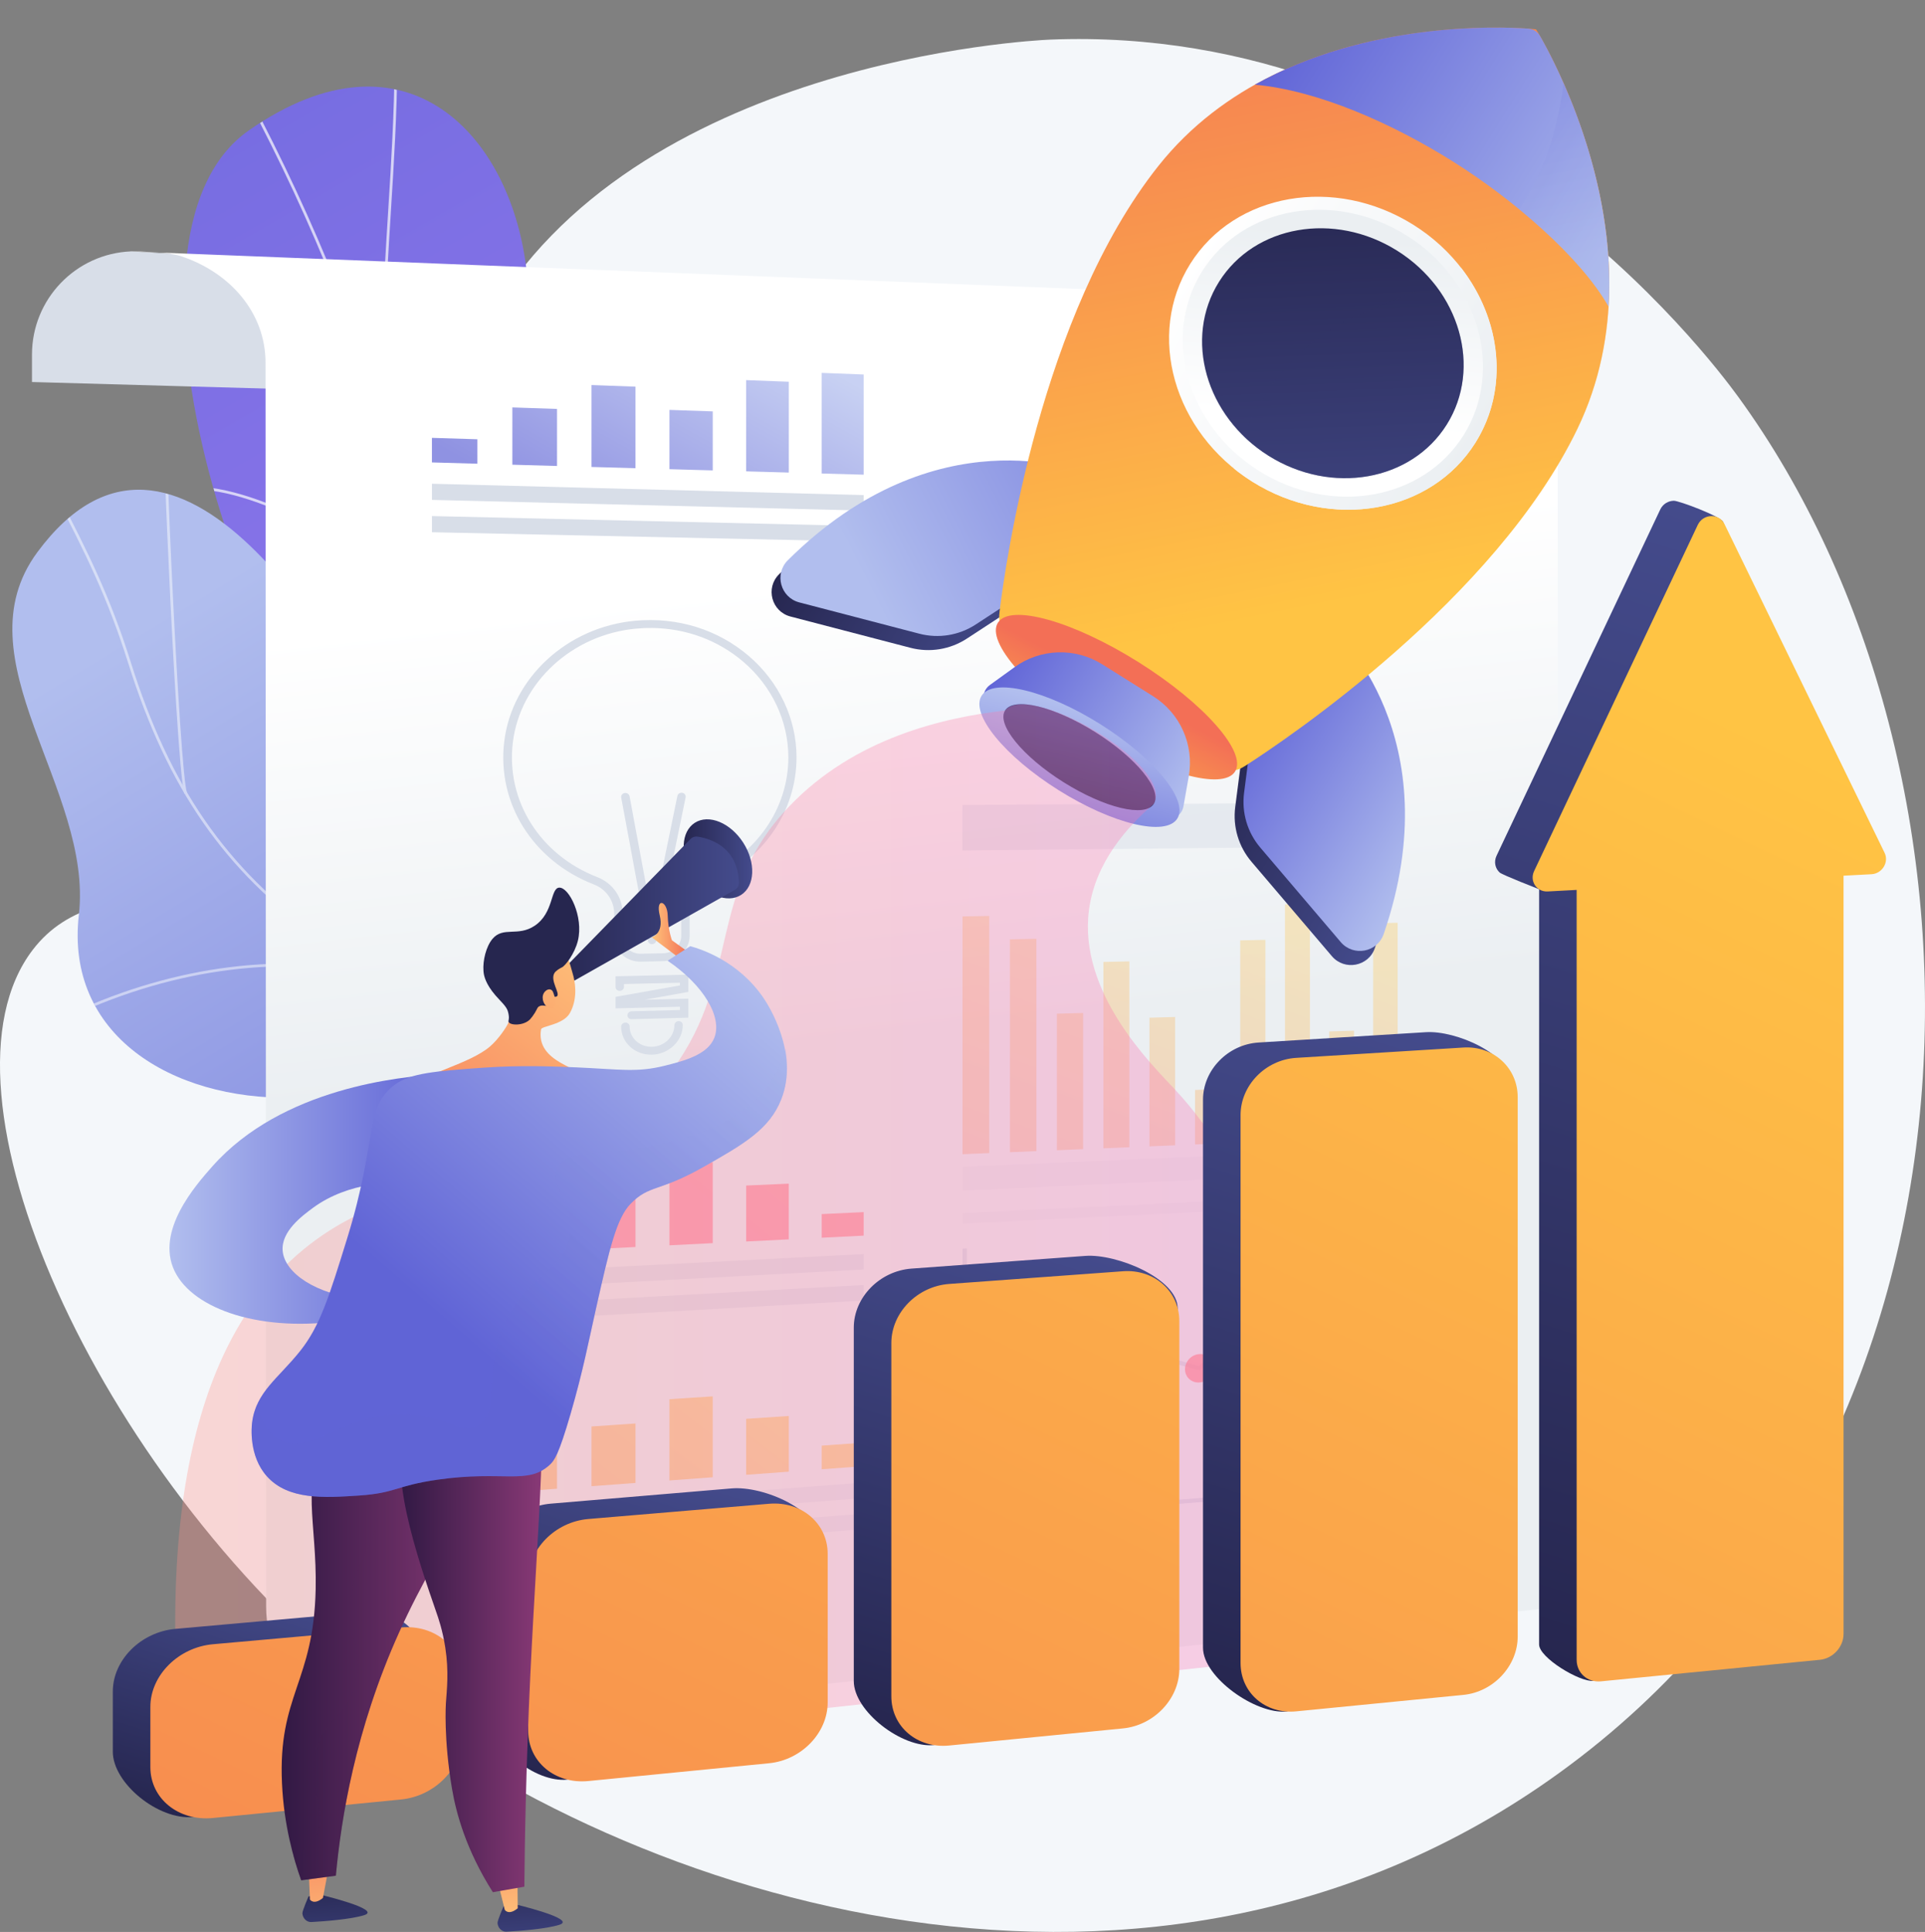 <?xml version="1.0" encoding="UTF-8"?><svg xmlns="http://www.w3.org/2000/svg" xmlns:xlink="http://www.w3.org/1999/xlink" viewBox="0 0 2830.43 2840.54"><rect x="0" y="0" width="2830.43" height="2840.54" fill="#808080" stroke="none"/><defs><style>.cls-1{fill:url(#linear-gradient-38);}.cls-1,.cls-2,.cls-3,.cls-4,.cls-5,.cls-6,.cls-7,.cls-8,.cls-9,.cls-10,.cls-11,.cls-12,.cls-13,.cls-14,.cls-15,.cls-16,.cls-17,.cls-18,.cls-19,.cls-20,.cls-21,.cls-22,.cls-23,.cls-24,.cls-25,.cls-26,.cls-27,.cls-28,.cls-29,.cls-30,.cls-31,.cls-32,.cls-33,.cls-34,.cls-35,.cls-36,.cls-37,.cls-38,.cls-39,.cls-40,.cls-41,.cls-42,.cls-43,.cls-44,.cls-45,.cls-46,.cls-47,.cls-48,.cls-49,.cls-50,.cls-51,.cls-52,.cls-53,.cls-54,.cls-55,.cls-56,.cls-57,.cls-58,.cls-59,.cls-60,.cls-61,.cls-62,.cls-63,.cls-64,.cls-65,.cls-66,.cls-67,.cls-68,.cls-69,.cls-70,.cls-71,.cls-72,.cls-73,.cls-74,.cls-75,.cls-76,.cls-77,.cls-78,.cls-79,.cls-80,.cls-81,.cls-82,.cls-83,.cls-84,.cls-85,.cls-86,.cls-87,.cls-88,.cls-89{stroke-width:0px;}.cls-2{fill:url(#linear-gradient-12);}.cls-90,.cls-9,.cls-91,.cls-15,.cls-25,.cls-28,.cls-37,.cls-45,.cls-57,.cls-65,.cls-80,.cls-86,.cls-87,.cls-88{opacity:.7;}.cls-3{fill:url(#linear-gradient-17);}.cls-4{fill:url(#linear-gradient-19);}.cls-5{fill:url(#linear-gradient-33);}.cls-6,.cls-92{fill:url(#linear-gradient);}.cls-7{fill:url(#Dégradé_sans_nom_27-5);}.cls-8{fill:url(#linear-gradient-57);}.cls-9{fill:url(#Dégradé_sans_nom_43);}.cls-93,.cls-21,.cls-94{opacity:.5;}.cls-10{fill:url(#linear-gradient-21);}.cls-11{fill:url(#linear-gradient-6);}.cls-12{fill:url(#Dégradé_sans_nom_27-4);}.cls-12,.cls-14,.cls-32,.cls-95,.cls-66,.cls-79,.cls-85{mix-blend-mode:multiply;}.cls-12,.cls-96,.cls-32,.cls-95,.cls-66,.cls-79{opacity:.3;}.cls-13,.cls-21,.cls-66{fill:#d8dee8;}.cls-14{fill:url(#linear-gradient-36);}.cls-91,.cls-23,.cls-94,.cls-80{mix-blend-mode:soft-light;}.cls-15{fill:url(#linear-gradient-30);}.cls-16{fill:#f4f7fa;}.cls-96{mix-blend-mode:color-burn;}.cls-17{fill:#26264f;}.cls-97{isolation:isolate;}.cls-18{fill:url(#Dégradé_sans_nom_18-2);}.cls-19{fill:url(#linear-gradient-15);}.cls-20{fill:url(#Dégradé_sans_nom_10-2);}.cls-22{fill:url(#linear-gradient-11);}.cls-23{opacity:.35;}.cls-23,.cls-44{fill:#fff;}.cls-24{fill:url(#linear-gradient-5);}.cls-25{fill:url(#Dégradé_sans_nom_43-4);}.cls-26{fill:url(#linear-gradient-31);}.cls-27{fill:url(#linear-gradient-58);}.cls-28{fill:url(#Dégradé_sans_nom_43-5);}.cls-29{fill:url(#Dégradé_sans_nom_24-2);}.cls-30{fill:url(#linear-gradient-34);}.cls-31{fill:url(#Dégradé_sans_nom_21);}.cls-32{fill:url(#linear-gradient-55);}.cls-98{clip-path:url(#clippath-1);}.cls-33{fill:url(#linear-gradient-41);}.cls-34{fill:url(#linear-gradient-40);}.cls-99,.cls-81{fill:url(#Dégradé_sans_nom_34);}.cls-35{fill:url(#linear-gradient-13);}.cls-36{fill:url(#linear-gradient-23);}.cls-37{fill:url(#linear-gradient-27);}.cls-38{fill:url(#Dégradé_sans_nom_27-2);}.cls-39{fill:url(#linear-gradient-43);}.cls-40{fill:url(#linear-gradient-16);}.cls-41{fill:url(#linear-gradient-22);}.cls-42{fill:url(#Dégradé_sans_nom_24);}.cls-43{fill:url(#linear-gradient-54);}.cls-45{fill:url(#Dégradé_sans_nom_43-3);}.cls-46{fill:url(#linear-gradient-35);}.cls-47{fill:url(#linear-gradient-50);}.cls-48{fill:#fcfdfe;}.cls-49{fill:url(#linear-gradient-32);}.cls-50{fill:url(#linear-gradient-60);}.cls-51{fill:url(#linear-gradient-59);}.cls-52{fill:url(#linear-gradient-20);}.cls-53{fill:url(#linear-gradient-14);}.cls-54{fill:url(#linear-gradient-2);}.cls-55{fill:url(#linear-gradient-52);}.cls-56{fill:url(#linear-gradient-45);}.cls-57{fill:url(#Dégradé_sans_nom_43-2);}.cls-58{fill:url(#Dégradé_sans_nom_18);}.cls-59{fill:url(#linear-gradient-7);}.cls-60{fill:url(#linear-gradient-39);}.cls-61{fill:url(#Dégradé_sans_nom_27);}.cls-62{fill:url(#linear-gradient-3);}.cls-63{fill:url(#Dégradé_sans_nom_27-3);}.cls-100{clip-path:url(#clippath);}.cls-64{fill:url(#linear-gradient-9);}.cls-65{fill:url(#Dégradé_sans_nom_43-6);}.cls-67{fill:url(#Dégradé_sans_nom_10);}.cls-68{fill:url(#linear-gradient-53);}.cls-69{fill:url(#linear-gradient-48);}.cls-70{fill:url(#Dégradé_sans_nom_27-6);}.cls-71{fill:url(#linear-gradient-49);}.cls-72{fill:url(#linear-gradient-8);}.cls-73{fill:url(#linear-gradient-47);}.cls-74{fill:url(#linear-gradient-24);}.cls-75{fill:url(#linear-gradient-18);}.cls-76{fill:url(#linear-gradient-51);}.cls-77{fill:url(#linear-gradient-44);}.cls-78{fill:url(#linear-gradient-46);}.cls-79{fill:url(#Dégradé_sans_nom_10-3);}.cls-80{fill:url(#linear-gradient-25);}.cls-82{fill:url(#linear-gradient-56);}.cls-83{fill:url(#linear-gradient-10);}.cls-84{fill:url(#linear-gradient-4);}.cls-85{fill:url(#linear-gradient-42);opacity:.32;}.cls-86{fill:url(#linear-gradient-28);}.cls-87{fill:url(#linear-gradient-29);}.cls-88{fill:url(#linear-gradient-26);}.cls-89{fill:url(#linear-gradient-37);}</style><linearGradient id="linear-gradient" x1="1404.52" y1="2025.18" x2="-118.62" y2="-608.6" gradientUnits="userSpaceOnUse"><stop offset="0" stop-color="#aa80f9"/><stop offset="1" stop-color="#6165d7"/></linearGradient><clipPath id="clippath"><path class="cls-6" d="m850.34,1627.56c-.72,44.22-6.28,80.5-8.99,123.67,173.66-67.54,353.46-100.81,529.66-168.96-179.63-164.46-316.93-217.86-330.54-499.93-6.39-132.37,19.81-395.12-67.39-498.08-99.34-117.3-185.06-51.76-198.28-181.24-20.66-202.37-176.44-373.21-408.73-211.45-229.26,159.64,2.13,846.9,207.51,988.65,150.59,155.64,280.52,216.42,276.77,447.34Z"/></clipPath><linearGradient id="Dégradé_sans_nom_34" x1="270.61" y1="883.3" x2="1175.1" y2="2372.31" gradientUnits="userSpaceOnUse"><stop offset="0" stop-color="#b1beee"/><stop offset="1" stop-color="#6064d6"/></linearGradient><clipPath id="clippath-1"><path class="cls-81" d="m599.53,1159.12c92.35,207.28,207.24,132.66,358.09,43.8,17.58,210.61,42.46,415.04,68.42,622.41-101.84,57.97-175.87,97.6-264.99-13.29-100.8-125.41-154.82-201.13-331.99-198.05-177.17,3.08-333.35-92.84-313.11-268.84,21.3-185.21-177.19-375.86-61.07-533.16,202.34-274.09,448.48,131.3,544.65,347.14Z"/></clipPath><linearGradient id="linear-gradient-2" x1="1419.66" y1="2177.77" x2="1268.57" y2="842.6" gradientUnits="userSpaceOnUse"><stop offset=".49" stop-color="#ebeff2"/><stop offset="1" stop-color="#fff"/></linearGradient><linearGradient id="linear-gradient-3" x1="1296.97" y1="2064.8" x2="631.54" y2="2935.84" gradientUnits="userSpaceOnUse"><stop offset="0" stop-color="#ffc444"/><stop offset="1" stop-color="#f36f56"/></linearGradient><linearGradient id="linear-gradient-4" x1="1214.33" y1="2012.58" x2="561.15" y2="2867.57" xlink:href="#linear-gradient-3"/><linearGradient id="linear-gradient-5" x1="1133.61" y1="1960.87" x2="481.59" y2="2814.35" xlink:href="#linear-gradient-3"/><linearGradient id="linear-gradient-6" x1="1072.31" y1="1916.01" x2="406.1" y2="2788.06" xlink:href="#linear-gradient-3"/><linearGradient id="linear-gradient-7" x1="984.88" y1="1862.55" x2="322.16" y2="2730.04" xlink:href="#linear-gradient-3"/><linearGradient id="linear-gradient-8" x1="906.5" y1="1811.44" x2="239.41" y2="2684.65" xlink:href="#linear-gradient-3"/><linearGradient id="linear-gradient-9" x1="1521.1" y1="1462.92" x2="480.14" y2="2710.41" gradientUnits="userSpaceOnUse"><stop offset="0" stop-color="#ff9085"/><stop offset="1" stop-color="#fb6fbb"/></linearGradient><linearGradient id="linear-gradient-10" x1="1440.39" y1="1408.85" x2="411.27" y2="2642.15" xlink:href="#linear-gradient-9"/><linearGradient id="linear-gradient-11" x1="1364.28" y1="1352.44" x2="334.28" y2="2586.8" xlink:href="#linear-gradient-9"/><linearGradient id="linear-gradient-12" x1="1311.65" y1="1300.33" x2="261.38" y2="2558.97" xlink:href="#linear-gradient-9"/><linearGradient id="linear-gradient-13" x1="1228.43" y1="1242.22" x2="180.55" y2="2498" xlink:href="#linear-gradient-9"/><linearGradient id="linear-gradient-14" x1="1156.38" y1="1185.08" x2="100.87" y2="2450.02" xlink:href="#linear-gradient-9"/><linearGradient id="Dégradé_sans_nom_43" x1="855.64" y1="326.34" x2="665.78" y2="667.6" gradientUnits="userSpaceOnUse"><stop offset="0" stop-color="#b1beee"/><stop offset="1" stop-color="#6064d6"/></linearGradient><linearGradient id="Dégradé_sans_nom_43-2" x1="934.12" y1="376.16" x2="747.49" y2="711.64" xlink:href="#Dégradé_sans_nom_43"/><linearGradient id="Dégradé_sans_nom_43-3" x1="1015.04" y1="424.2" x2="830.53" y2="755.86" xlink:href="#Dégradé_sans_nom_43"/><linearGradient id="Dégradé_sans_nom_43-4" x1="1109.82" y1="478.78" x2="926.94" y2="807.5" xlink:href="#Dégradé_sans_nom_43"/><linearGradient id="Dégradé_sans_nom_43-5" x1="1186.12" y1="523.21" x2="1005.08" y2="848.62" xlink:href="#Dégradé_sans_nom_43"/><linearGradient id="Dégradé_sans_nom_43-6" x1="1268.33" y1="570.47" x2="1088.94" y2="892.93" xlink:href="#Dégradé_sans_nom_43"/><linearGradient id="linear-gradient-15" x1="2069.15" y1="1428.83" x2="1818.92" y2="2091.21" xlink:href="#linear-gradient-3"/><linearGradient id="linear-gradient-16" x1="2039.59" y1="1417.61" x2="1787.1" y2="2085.95" xlink:href="#linear-gradient-3"/><linearGradient id="linear-gradient-17" x1="1951.52" y1="1386.72" x2="1698.88" y2="2055.45" xlink:href="#linear-gradient-3"/><linearGradient id="linear-gradient-18" x1="1903.02" y1="1369.26" x2="1648.93" y2="2041.84" xlink:href="#linear-gradient-3"/><linearGradient id="linear-gradient-19" x1="1883.03" y1="1358.2" x2="1624.47" y2="2042.64" xlink:href="#linear-gradient-3"/><linearGradient id="linear-gradient-20" x1="1805.93" y1="1333.54" x2="1548.47" y2="2015.05" xlink:href="#linear-gradient-3"/><linearGradient id="linear-gradient-21" x1="1733.07" y1="1308.07" x2="1474.94" y2="1991.35" xlink:href="#linear-gradient-3"/><linearGradient id="linear-gradient-22" x1="1686.44" y1="1290.46" x2="1426.37" y2="1978.87" xlink:href="#linear-gradient-3"/><linearGradient id="linear-gradient-23" x1="1607.77" y1="1263.2" x2="1347.16" y2="1953.05" xlink:href="#linear-gradient-3"/><linearGradient id="linear-gradient-24" x1="1541.36" y1="1239.51" x2="1279.56" y2="1932.5" xlink:href="#linear-gradient-3"/><linearGradient id="linear-gradient-25" x1="1724.57" y1="512.03" x2="1769.62" y2="1518.15" xlink:href="#linear-gradient"/><linearGradient id="linear-gradient-26" x1="1613.51" y1="1774.17" x2="1309.29" y2="2720.62" xlink:href="#linear-gradient-9"/><linearGradient id="linear-gradient-27" x1="1692.58" y1="1798.02" x2="1392.59" y2="2731.33" xlink:href="#linear-gradient-9"/><linearGradient id="linear-gradient-28" x1="1821.1" y1="1832.36" x2="1523.9" y2="2756.98" xlink:href="#linear-gradient-9"/><linearGradient id="linear-gradient-29" x1="1901.26" y1="1854.8" x2="1607.83" y2="2767.68" xlink:href="#linear-gradient-9"/><linearGradient id="linear-gradient-30" x1="2028.76" y1="1888.79" x2="1737.82" y2="2793.93" xlink:href="#linear-gradient-9"/><linearGradient id="linear-gradient-31" x1="-1585.67" y1="238.03" x2="-1237.61" y2="238.03" gradientTransform="translate(883.77 225.76) rotate(-147.9) scale(1 -1)" gradientUnits="userSpaceOnUse"><stop offset="0" stop-color="#444b8c"/><stop offset="1" stop-color="#26264f"/></linearGradient><linearGradient id="linear-gradient-32" x1="-897.49" y1="238.03" x2="-549.43" y2="238.03" xlink:href="#linear-gradient-31"/><linearGradient id="Dégradé_sans_nom_27" x1="-1585.67" y1="213.54" x2="-1237.61" y2="213.54" gradientTransform="translate(883.77 225.76) rotate(-147.9) scale(1 -1)" gradientUnits="userSpaceOnUse"><stop offset="0" stop-color="#b1beee"/><stop offset="1" stop-color="#6165d7"/></linearGradient><linearGradient id="Dégradé_sans_nom_27-2" x1="1277.55" y1="865.49" x2="1887.71" y2="554.19" gradientTransform="matrix(1,0,0,1,0,0)" xlink:href="#Dégradé_sans_nom_27"/><linearGradient id="linear-gradient-33" x1="-1270.56" y1="-16.76" x2="-526.84" y2="-799.5" gradientTransform="translate(883.77 225.76) rotate(-147.9) scale(1 -1)" xlink:href="#linear-gradient-3"/><linearGradient id="linear-gradient-34" x1="-1330.88" y1="-74.08" x2="-587.16" y2="-856.83" gradientTransform="translate(883.77 225.76) rotate(-147.9) scale(1 -1)" xlink:href="#linear-gradient-3"/><linearGradient id="Dégradé_sans_nom_27-3" x1="-1374.5" y1="-739.69" x2="-760.58" y2="-739.69" xlink:href="#Dégradé_sans_nom_27"/><linearGradient id="Dégradé_sans_nom_27-4" x1="-1291.02" y1="-626.11" x2="-1012.38" y2="-919.37" xlink:href="#Dégradé_sans_nom_27"/><linearGradient id="linear-gradient-35" x1="-1315.04" y1="-323.08" x2="-820.05" y2="-323.08" gradientTransform="translate(1636.71 -548.16) rotate(-90) scale(1 -1)" gradientUnits="userSpaceOnUse"><stop offset="0" stop-color="#ebeff2"/><stop offset="1" stop-color="#fff"/></linearGradient><linearGradient id="linear-gradient-36" x1="-1315.03" y1="-314.97" x2="-820.05" y2="-314.97" gradientTransform="translate(883.77 225.76) rotate(-147.9) scale(1 -1)" xlink:href="#linear-gradient-35"/><linearGradient id="linear-gradient-37" x1="-990.62" y1="-481.28" x2="-1112.28" y2="-231.08" gradientTransform="translate(1636.7 -548.16) rotate(-90) scale(1 -1)" xlink:href="#linear-gradient-35"/><linearGradient id="linear-gradient-38" x1="-1283.13" y1="-8.47" x2="-914.59" y2="-546.29" gradientTransform="translate(1636.7 -548.16) rotate(-90) scale(1 -1)" xlink:href="#linear-gradient-31"/><linearGradient id="linear-gradient-39" x1="-1080.92" y1="459.44" x2="-1065.61" y2="259.72" gradientTransform="translate(1915.96 -41.7) rotate(-90) scale(1 -1)" xlink:href="#linear-gradient-3"/><linearGradient id="Dégradé_sans_nom_27-5" x1="-1237.19" y1="317.18" x2="-897.91" y2="317.18" xlink:href="#Dégradé_sans_nom_27"/><linearGradient id="Dégradé_sans_nom_27-6" x1="-1045" y1="310.34" x2="-1128.4" y2="561.32" gradientTransform="translate(1965.2 45.79) rotate(-90) scale(1 -1)" xlink:href="#Dégradé_sans_nom_27"/><linearGradient id="linear-gradient-40" x1="-1050.4" y1="326.59" x2="-1113.79" y2="517.33" xlink:href="#linear-gradient-31"/><linearGradient id="linear-gradient-41" x1="-1306.05" y1="-24.18" x2="-937.5" y2="-562" xlink:href="#linear-gradient-31"/><linearGradient id="linear-gradient-42" x1="257.61" y1="1824.31" x2="1947.09" y2="1824.31" xlink:href="#linear-gradient-9"/><linearGradient id="linear-gradient-43" x1="337.26" y1="2694.49" x2="449.06" y2="2336.09" gradientUnits="userSpaceOnUse"><stop offset="0" stop-color="#26264f"/><stop offset="1" stop-color="#444b8c"/></linearGradient><linearGradient id="linear-gradient-44" x1="866.17" y1="2632.42" x2="1013.47" y2="2160.17" xlink:href="#linear-gradient-43"/><linearGradient id="linear-gradient-45" x1="1350.77" y1="2564.53" x2="1579.04" y2="1832.72" xlink:href="#linear-gradient-43"/><linearGradient id="linear-gradient-46" x1="1817.14" y1="2498.7" x2="2122.96" y2="1518.28" xlink:href="#linear-gradient-43"/><linearGradient id="linear-gradient-47" x1="2235.03" y1="2439.86" x2="2739.57" y2="822.36" xlink:href="#linear-gradient-43"/><linearGradient id="linear-gradient-48" x1="1420.75" y1="509.57" x2="-255.88" y2="4003.37" xlink:href="#linear-gradient-3"/><linearGradient id="linear-gradient-49" x1="1818.68" y1="700.53" x2="142.05" y2="4194.33" xlink:href="#linear-gradient-3"/><linearGradient id="linear-gradient-50" x1="2168.22" y1="868.27" x2="491.6" y2="4362.07" xlink:href="#linear-gradient-3"/><linearGradient id="linear-gradient-51" x1="2504.5" y1="1029.65" x2="827.88" y2="4523.44" xlink:href="#linear-gradient-3"/><linearGradient id="linear-gradient-52" x1="2804" y1="1173.37" x2="1127.38" y2="4667.16" xlink:href="#linear-gradient-3"/><linearGradient id="linear-gradient-53" x1="489.54" y1="2758.81" x2="497.89" y2="2907.44" xlink:href="#linear-gradient-43"/><linearGradient id="Dégradé_sans_nom_24" x1="480.21" y1="2864.08" x2="453.49" y2="2646.98" gradientUnits="userSpaceOnUse"><stop offset="0" stop-color="#ffc47b"/><stop offset="1" stop-color="#f36f56"/></linearGradient><linearGradient id="linear-gradient-54" x1="414.15" y1="2414.98" x2="706.47" y2="2414.98" gradientUnits="userSpaceOnUse"><stop offset="0" stop-color="#311944"/><stop offset="1" stop-color="#893976"/></linearGradient><linearGradient id="linear-gradient-55" x1="414.15" y1="2414.98" x2="706.47" y2="2414.98" xlink:href="#linear-gradient-54"/><linearGradient id="linear-gradient-56" x1="774.7" y1="2741.83" x2="783.05" y2="2890.46" xlink:href="#linear-gradient-43"/><linearGradient id="Dégradé_sans_nom_24-2" x1="754.51" y1="2830.32" x2="727.79" y2="2613.22" xlink:href="#Dégradé_sans_nom_24"/><linearGradient id="linear-gradient-57" x1="589.23" y1="2409.07" x2="796.94" y2="2409.07" xlink:href="#linear-gradient-54"/><linearGradient id="Dégradé_sans_nom_10" x1="249.17" y1="1763.07" x2="642.96" y2="1763.07" gradientUnits="userSpaceOnUse"><stop offset="0" stop-color="#b1beee"/><stop offset="1" stop-color="#6064d6"/></linearGradient><linearGradient id="linear-gradient-58" x1="1005.29" y1="1262.76" x2="1106.04" y2="1262.76" xlink:href="#linear-gradient-43"/><linearGradient id="linear-gradient-59" x1="811.05" y1="1341.75" x2="1086.53" y2="1341.75" xlink:href="#linear-gradient-43"/><linearGradient id="linear-gradient-60" x1="812.95" y1="1469.82" x2="832.63" y2="1469.82" xlink:href="#linear-gradient-43"/><linearGradient id="Dégradé_sans_nom_21" x1="958.34" y1="1366.65" x2="1010.28" y2="1366.65" gradientUnits="userSpaceOnUse"><stop offset="0" stop-color="#ffc47b"/><stop offset="1" stop-color="#f36f56"/></linearGradient><linearGradient id="Dégradé_sans_nom_18" x1="-2072.35" y1="1246.11" x2="-1731.51" y2="1674.92" gradientTransform="translate(-1203.3 182) rotate(178.65) scale(1 -1)" gradientUnits="userSpaceOnUse"><stop offset="0" stop-color="#ffc47b"/><stop offset="1" stop-color="#f36f56"/></linearGradient><linearGradient id="Dégradé_sans_nom_18-2" x1="-2053.95" y1="1241.45" x2="-1759.02" y2="1612.52" xlink:href="#Dégradé_sans_nom_18"/><linearGradient id="Dégradé_sans_nom_10-2" x1="1094.82" y1="1410.15" x2="642.67" y2="1932.65" xlink:href="#Dégradé_sans_nom_10"/><linearGradient id="Dégradé_sans_nom_10-3" x1="1152.11" y1="1463.54" x2="701.21" y2="1984.58" xlink:href="#Dégradé_sans_nom_10"/></defs><g class="cls-97"><g id="Illustration"><path class="cls-16" d="m2555.64,583.21c-43.15-59.21-412.61-548.82-1011.47-524.97-29.92,1.19-613.98,32.11-829.4,415.91-159.36,283.91,9.36,535.8-185.05,729.23-169.39,168.55-377.56,56.99-481.66,193.28-158.56,207.61,93.95,768.32,481.93,1081.03,400.61,322.89,1167.02,559.77,1762.7,128.98,668.78-483.66,662-1475.98,262.95-2023.45Z"/><path class="cls-92" d="m850.34,1627.56c-.72,44.22-6.28,80.5-8.99,123.67,173.66-67.54,353.46-100.81,529.66-168.96-179.63-164.46-316.93-217.86-330.54-499.93-6.39-132.37,19.81-395.12-67.39-498.08-99.34-117.3-185.06-51.76-198.28-181.24-20.66-202.37-176.44-373.21-408.73-211.45-229.26,159.64,2.13,846.9,207.51,988.65,150.59,155.64,280.52,216.42,276.77,447.34Z"/><g class="cls-100"><g class="cls-91"><path class="cls-48" d="m1111.98,1641.02l-3.5,1.98c-33.82-59.81-72.77-117.69-110.43-173.67l-14.3-21.27c-30.24-45.06-56.48-85.91-79.64-121.95-12.97-20.19-25.3-39.37-37.36-57.82-36.92-56.44-62.86-95.87-75.76-115.47l-8.51-12.95c-101.19-154.81-181.73-402.39-225.01-535.4-4.68-14.39-8.87-27.26-12.53-38.29C482.03,376.53,393.85,186.74,282.86,2.07l3.44-2.07c111.14,184.92,199.44,374.98,262.45,564.91,3.66,11.04,7.85,23.91,12.54,38.32,43.22,132.83,123.65,380.08,224.55,534.44l8.51,12.94c12.9,19.6,38.84,59.04,75.77,115.48,12.07,18.46,24.4,37.65,37.38,57.85,23.15,36.02,49.38,76.85,79.6,121.88l14.3,21.27c37.7,56.04,76.69,113.98,110.59,173.93Z"/><path class="cls-48" d="m922.63,1356.32l-3.46,2.03c-62.01-105.48-92.34-254.36-87.73-430.54,3.84-146.74,32.42-307.65,78.42-441.46l3.8,1.3c-89.15,259.36-124.37,641.83,8.97,868.67Z"/><path class="cls-48" d="m568.25,625.57l-4.01.25c-6.62-105.58.08-212.61,6.55-316.11,4.43-70.84,9.01-144.08,9.29-216.26l4.02.02c-.28,72.3-4.86,145.61-9.3,216.5-6.46,103.38-13.15,210.28-6.55,315.61Z"/><path class="cls-48" d="m682.77,947.9c-95.54-111.81-274.15-218.19-382.24-227.65l.35-4c108.96,9.54,288.83,116.57,384.94,229.05l-3.05,2.61Z"/></g></g><path class="cls-99" d="m599.53,1159.12c92.35,207.28,207.24,132.66,358.09,43.8,17.58,210.61,42.46,415.04,68.42,622.41-101.84,57.97-175.87,97.6-264.99-13.29-100.8-125.41-154.82-201.13-331.99-198.05-177.17,3.08-333.35-92.84-313.11-268.84,21.3-185.21-177.19-375.86-61.07-533.16,202.34-274.09,448.48,131.3,544.65,347.14Z"/><g class="cls-98"><g class="cls-94"><path class="cls-48" d="m953.31,1568.4c-186.16-44.2-340.05-86.21-484.63-189.35-138.38-98.7-222.17-219.55-280.18-404.09-30.06-95.61-62.4-160.72-108.32-249.14l3.57-1.85c46.01,88.61,78.43,153.86,108.59,249.78,57.73,183.64,141.07,303.87,278.68,402.02,143.99,102.71,297.5,144.6,483.23,188.71l-.93,3.91Z"/><path class="cls-48" d="m800.76,1885.08l-3.59-1.8c28.31-56.26,61.6-104.28,101.78-146.82,20.56-21.76,42.89-38.37,70.08-56.62l2.24,3.34c-26.97,18.1-49.1,34.55-69.4,56.05-39.91,42.24-72.98,89.95-101.11,145.86Z"/><path class="cls-48" d="m560.39,1436.7c-140.5-33.64-301.32-13.59-452.82,56.45l-1.69-3.65c152.32-70.42,314.07-90.56,455.45-56.71l-.94,3.91Z"/><path class="cls-48" d="m274.91,1165.76l-3.79,1.33c-7.1-20.3-17.7-225.14-20.78-287.44-6.37-128.9-11.54-267.76-9.14-277.02l3.89,1.01c-1.99,7.69,2.26,134,9.27,275.82,6.33,128.1,15.06,270.58,20.56,286.31Z"/></g></g><path class="cls-13" d="m2106.09,479.7l-76.53,14.31c-71.86,13.44-123.96,76.17-123.96,149.28l31.82-28.5L47.02,561.69v-40.35c0-81.53,64.38-148.51,145.84-151.74l1913.23,110.11Z"/><path class="cls-54" d="m189.92,369.6s54.01-.27,76.21,7.07c72.46,23.95,124.28,83.4,124.28,156.51l.88,1828.45c.05,107.23,92.92,190.83,199.56,179.64l1872.89-196.41h0c-96.88-3.93-173.4-83.61-173.4-180.57V598.64c0-81.53-64.38-148.51-145.84-151.74L189.92,369.6Z"/><g class="cls-93"><polygon class="cls-13" points="635.08 2251.46 1269.92 2202.66 1269.92 2179.9 635.08 2227.69 635.08 2251.46"/><polygon class="cls-13" points="635.08 2299 1269.92 2248.18 1269.92 2225.42 635.08 2275.23 635.08 2299"/><polygon class="cls-62" points="1208.19 2160.25 1269.92 2155.7 1269.92 2121.12 1208.19 2125.51 1208.19 2160.25"/><polygon class="cls-84" points="1097.12 2168.42 1159.81 2163.81 1159.81 2081.89 1097.12 2086.15 1097.12 2168.42"/><polygon class="cls-24" points="984.31 2176.72 1047.98 2172.03 1047.98 2053.06 984.31 2057.22 984.31 2176.72"/><polygon class="cls-11" points="869.73 2185.15 934.4 2180.39 934.4 2092.95 869.73 2097.32 869.73 2185.15"/><polygon class="cls-59" points="753.34 2193.71 819.03 2188.88 819.03 2052.17 753.34 2056.39 753.34 2193.71"/><polygon class="cls-72" points="635.08 2202.41 701.83 2197.5 701.83 2044.34 635.08 2048.56 635.08 2202.41"/></g><g class="cls-90"><polygon class="cls-13" points="635.08 1900.48 1269.92 1866.61 1269.92 1843.85 635.08 1876.71 635.08 1900.48"/><polygon class="cls-13" points="635.08 1948.02 1269.92 1912.13 1269.92 1889.37 635.08 1924.25 635.08 1948.02"/><polygon class="cls-64" points="1208.19 1819.83 1269.92 1816.75 1269.92 1782.16 1208.19 1785.09 1208.19 1819.83"/><polygon class="cls-83" points="1097.12 1825.37 1159.81 1822.24 1159.81 1740.32 1097.12 1743.09 1097.12 1825.37"/><polygon class="cls-22" points="984.31 1830.99 1047.98 1827.82 1047.98 1708.84 984.31 1711.49 984.31 1830.99"/><polygon class="cls-2" points="869.73 1836.7 934.4 1833.48 934.4 1746.03 869.73 1748.87 869.73 1836.7"/><polygon class="cls-35" points="753.34 1842.51 819.03 1839.23 819.03 1702.52 753.34 1705.19 753.34 1842.51"/><polygon class="cls-53" points="635.08 1848.4 701.83 1845.07 701.83 1691.91 635.08 1694.55 635.08 1848.4"/></g><polygon class="cls-13" points="635.08 735.01 1269.92 750.71 1269.92 727.95 635.08 711.24 635.08 735.01"/><polygon class="cls-13" points="635.08 782.55 1269.92 796.22 1269.92 773.46 635.08 758.78 635.08 782.55"/><polygon class="cls-9" points="701.83 681.8 635.08 679.9 635.08 643.78 701.83 645.84 701.83 681.8"/><polygon class="cls-57" points="819.03 685.13 753.34 683.26 753.34 599.03 819.03 601.27 819.03 685.13"/><polygon class="cls-45" points="934.4 688.41 869.73 686.57 869.73 566.13 934.4 568.5 934.4 688.41"/><polygon class="cls-25" points="1047.98 691.64 984.31 689.83 984.31 602.68 1047.98 604.87 1047.98 691.64"/><polygon class="cls-28" points="1159.81 694.81 1097.12 693.03 1097.12 558.9 1159.81 561.26 1159.81 694.81"/><polygon class="cls-65" points="1269.92 697.94 1208.19 696.19 1208.19 548.24 1269.92 550.63 1269.92 697.94"/><g class="cls-95"><polygon class="cls-19" points="2019.03 1671.73 2055.06 1670.22 2055.06 1356.74 2019.03 1357.41 2019.03 1671.73"/><polygon class="cls-40" points="1954.49 1674.43 1990.87 1672.91 1990.87 1515.42 1954.49 1516.52 1954.49 1674.43"/><polygon class="cls-3" points="1889.34 1677.16 1926.07 1675.62 1926.07 1329.16 1889.34 1329.77 1889.34 1677.16"/><polygon class="cls-75" points="1823.56 1679.92 1860.64 1678.37 1860.64 1381.88 1823.56 1382.63 1823.56 1679.92"/><polygon class="cls-4" points="1757.15 1682.7 1794.59 1681.13 1794.59 1601.25 1757.15 1602.6 1757.15 1682.7"/><polygon class="cls-52" points="1690.09 1685.51 1727.89 1683.93 1727.89 1495.26 1690.09 1496.33 1690.09 1685.51"/><polygon class="cls-10" points="1622.38 1688.35 1660.55 1686.75 1660.55 1413.52 1622.38 1414.37 1622.38 1688.35"/><polygon class="cls-41" points="1554 1691.22 1592.55 1689.6 1592.55 1489.37 1554 1490.43 1554 1691.22"/><polygon class="cls-36" points="1484.95 1694.11 1523.88 1692.48 1523.88 1380.36 1484.95 1381.12 1484.95 1694.11"/><polygon class="cls-74" points="1415.21 1697.03 1454.52 1695.39 1454.52 1346.74 1415.21 1347.42 1415.21 1697.03"/></g><polygon class="cls-66" points="1415.21 1750.6 2055.06 1721.36 2055.06 1687.92 1415.21 1715.58 1415.21 1750.6"/><polygon class="cls-66" points="1415.21 1799.02 1860.64 1777.14 1860.64 1762.18 1415.21 1783.57 1415.21 1799.02"/><polygon class="cls-21" points="1415.21 1250.55 2055.06 1243.93 2055.06 1179.9 1415.21 1183.49 1415.21 1250.55"/><path class="cls-13" d="m1493.77,822.41c0,136.08,112.48,246.68,248.77,247.02,133.66.34,240.13-105.88,240.13-237.23s-106.47-241.83-240.13-246.85c-136.29-5.12-248.77,100.97-248.77,237.05Z"/><path class="cls-23" d="m1508.3,815.39c3.12-97.81,68.07-178.23,156.97-206.02,24.26-7.59,50.26-11.28,77.26-10.29,126.15,4.61,226.73,108.83,226.73,232.85s-100.58,224.21-226.73,223.77c-128.49-.45-234.42-104.77-234.42-233,0-2.45.11-4.87.19-7.31Z"/><path class="cls-80" d="m1508.3,815.39c3.12-97.81,68.07-178.23,156.97-206.02,24.26-7.59,50.26-11.28,77.26-10.29,126.15,4.61,226.73,108.83,226.73,232.85s-100.58,224.21-226.73,223.77c-128.49-.45-234.42-104.77-234.42-233,0-2.45.11-4.87.19-7.31Z"/><path class="cls-44" d="m1508.3,815.39c3.12-97.81,68.07-178.23,156.97-206.02l77.26,218.02-234.23-12Z"/><polygon class="cls-13" points="2051.8 2185.59 1415.21 2236.55 1415.21 1835.92 1421.63 1835.59 1421.63 2229.83 2051.8 2179.66 2051.8 2185.59"/><polygon class="cls-13" points="1505.93 2117.99 1501.41 2113.99 1634.54 1972.6 1762.8 2008.39 1886.92 1894.61 2009.57 1949.99 2006.9 1955.46 1887.78 1901.74 1764.12 2015.17 1636.22 1979.54 1505.93 2117.99"/><path class="cls-88" d="m1525.5,2114.42c0,11.74-9.77,21.97-21.83,22.86-12.09.89-21.9-7.94-21.9-19.71s9.81-22.01,21.9-22.86c12.06-.85,21.83,7.98,21.83,19.72Z"/><path class="cls-37" d="m1656.81,1974.73c0,11.63-9.58,21.67-21.42,22.43-11.86.76-21.49-8.08-21.49-19.74s9.63-21.71,21.49-22.43c11.84-.72,21.42,8.12,21.42,19.75Z"/><path class="cls-86" d="m1784.49,2010.4c0,11.52-9.41,21.49-21.03,22.28-11.64.78-21.09-7.95-21.09-19.51s9.45-21.53,21.09-22.28c11.62-.75,21.03,7.99,21.03,19.51Z"/><path class="cls-87" d="m1908,1896.98c0,11.42-9.24,21.22-20.66,21.9-11.43.68-20.72-8.05-20.72-19.5s9.28-21.26,20.72-21.91c11.42-.65,20.66,8.09,20.66,19.51Z"/><path class="cls-15" d="m2028.53,1951.45c0,11.32-9.08,21.07-20.29,21.79-11.23.72-20.35-7.9-20.35-19.25s9.12-21.11,20.35-21.8c11.21-.68,20.29,7.93,20.29,19.25Z"/><path class="cls-13" d="m975.14,1413.21l-32.82.7c-21.6.46-39.22-15.64-39.22-35.89v-34.42c0-19.22-11.69-36.16-29.81-43.17-89.5-34.59-142.87-119.18-131.92-210.02,11.33-93.91,92.84-168.64,192.65-177.72,62.24-5.66,121.49,12.84,167.04,51.86,44.64,38.25,70.12,92.52,70.12,149.09,0,79.62-49.97,151.95-127.99,184.54-17.73,7.41-29.21,24.53-29.21,43.62v34.15c0,20.09-17.4,36.81-38.84,37.26Zm-16.1-489.89c-7.82-.1-15.7.21-23.64.94-93.99,8.62-170.7,79.04-181.36,167.46-10.31,85.57,39.92,165.27,124.19,197.91,22.71,8.8,37.34,29.89,37.34,53.76v34.39c0,13.81,12.01,24.8,26.75,24.5l32.82-.67c14.64-.3,26.53-11.71,26.53-25.44v-34.18c0-23.74,14.42-45.09,36.69-54.37,73.61-30.69,120.78-98.88,120.78-173.98,0-53.36-24.05-104.55-66.19-140.6-37.15-31.79-83.98-49.1-133.91-49.72Z"/><path class="cls-13" d="m1012.06,1496.29l-83.31,2.24c-3.44.09-6.22-2.44-6.22-5.65s2.79-5.89,6.22-5.98l71-1.86v-4.88l-94.71,2.45v-16.9l94.71-16.83v-3.98l-82.24,1.92v4.08c0,3.22-2.79,5.89-6.23,5.97-3.44.08-6.24-2.46-6.24-5.68v-15.74l107.02-2.42v25.37l-64.23,11.47,64.23-1.61v28.02Z"/><path class="cls-13" d="m958.74,1550.68c-25.02.77-45.44-17.72-45.44-41.2,0-3.22,2.79-5.9,6.23-5.99,3.44-.09,6.23,2.44,6.23,5.65,0,17.05,14.82,30.48,32.99,29.94,18.13-.54,32.84-14.79,32.84-31.76,0-3.2,2.76-5.87,6.16-5.96,3.4-.09,6.16,2.42,6.16,5.62,0,23.34-20.23,42.95-45.16,43.71Z"/><path class="cls-13" d="m958.74,1388.21s-.04,0-.06,0c-2.99.03-5.53-1.94-6.05-4.7l-39.24-210.78c-.59-3.17,1.68-6.19,5.07-6.76,3.39-.57,6.61,1.54,7.2,4.71l33.4,179.54,36.95-179.97c.65-3.14,3.88-5.21,7.22-4.62,3.34.59,5.52,3.62,4.88,6.76l-43.29,210.99c-.56,2.74-3.11,4.76-6.08,4.82Z"/><path class="cls-26" d="m1949.61,948.25s171.9,155.1,71.92,445.76c-9.31,27.08-44.62,33.66-63.18,11.86l-118.24-138.87c-18.96-22.26-27.63-51.5-23.89-80.5l19.21-148.9,114.18-89.35Z"/><path class="cls-49" d="m1578.06,715.17s-214.46-87.26-432.63,129.25c-20.32,20.17-10.89,54.82,16.82,62.05l176.49,46.01c28.3,7.38,58.39,2.47,82.87-13.53l125.7-82.1,30.75-141.69Z"/><path class="cls-61" d="m1962.62,927.51s171.9,155.1,71.92,445.76c-9.31,27.08-44.62,33.66-63.18,11.86l-118.24-138.87c-18.96-22.27-27.63-51.5-23.89-80.5l19.21-148.9,114.18-89.35Z"/><path class="cls-38" d="m1591.07,694.43s-214.46-87.26-432.63,129.25c-20.32,20.17-10.89,54.82,16.82,62.05l176.49,46.01c28.3,7.38,58.39,2.47,82.87-13.52l125.7-82.1,30.75-141.69Z"/><path class="cls-5" d="m1703.21,244.02C1894.04,3.6,2258.27,42.72,2258.51,43.13c.47.03,194.21,310.96,60.82,587.38-120.99,250.73-428.69,457.07-487.96,495.19-6.38,4.1-16.82,9.9-21.53,3.96-91.61-115.5-204.73-182.42-334.72-209.85-7.19-1.52-6.29-13.28-5.4-20.58,8.38-69.01,60.11-436.77,233.5-655.22Z"/><g class="cls-95"><path class="cls-30" d="m1877.63,556.62c106.89-133.55,225-96.61,329.49-214.23,38.16-42.95,77.68-110.08,91.94-220.13,48.51,110.05,112.39,317.37,20.28,508.25-120.99,250.73-428.69,457.07-487.96,495.19-6.38,4.1-16.82,9.9-21.53,3.96-46.28-58.35-98.06-104.28-154.72-139.01,42.23-31.8,71.36-65.38,92.18-96.69,83.97-126.28,32.94-215.68,130.33-337.35Z"/></g><path class="cls-63" d="m2136.53,237.59c-89.91-56.4-198.26-104.5-291.4-113.1,163.99-91.93,354.83-85.79,402.28-82.37,7.03.51,13.33,4.46,16.85,10.57,23.73,41.24,112.3,210.38,100.92,398.03-40.92-71.88-138.74-156.73-228.65-213.13Z"/><path class="cls-12" d="m2299.06,122.27c.23.51.45,1.03.68,1.55.39.88.77,1.76,1.16,2.65.39.89.77,1.78,1.16,2.68.37.85.74,1.71,1.1,2.57.41.95.82,1.92,1.22,2.89.35.83.7,1.66,1.05,2.5.43,1.02.86,2.05,1.29,3.09.33.81.67,1.61,1,2.43.45,1.09.89,2.19,1.34,3.29.32.78.64,1.57.95,2.35.47,1.16.93,2.32,1.4,3.49.3.76.6,1.51.9,2.28.48,1.22.96,2.44,1.44,3.68.29.74.58,1.49.87,2.24.49,1.27.98,2.55,1.47,3.83.28.73.55,1.45.83,2.19.5,1.33,1,2.67,1.51,4.02.26.7.52,1.41.78,2.12.51,1.39,1.02,2.78,1.53,4.19.25.69.5,1.38.75,2.07.52,1.45,1.04,2.9,1.56,4.36.24.67.47,1.33.71,2,.53,1.5,1.05,3.01,1.57,4.53.22.65.45,1.31.67,1.96.53,1.55,1.06,3.11,1.58,4.68.21.64.43,1.28.64,1.92.53,1.6,1.06,3.2,1.59,4.82.2.63.41,1.25.61,1.88.53,1.65,1.06,3.31,1.59,4.97.19.61.38,1.22.57,1.83.53,1.7,1.06,3.41,1.59,5.13.18.59.36,1.18.54,1.77.53,1.75,1.06,3.5,1.59,5.27.17.58.34,1.15.51,1.73.53,1.8,1.06,3.61,1.58,5.43.16.55.31,1.1.47,1.65.53,1.86,1.05,3.72,1.57,5.59.15.53.29,1.06.44,1.59.52,1.9,1.04,3.81,1.55,5.73.14.52.27,1.04.41,1.56.51,1.94,1.02,3.89,1.52,5.85.13.51.26,1.02.39,1.53.5,1.99,1,3.98,1.49,5.98.12.49.24.98.36,1.46.49,2.03.98,4.07,1.46,6.12.11.47.22.95.33,1.42.48,2.08.96,4.16,1.43,6.26.1.45.2.9.3,1.35.47,2.13.94,4.26,1.39,6.4.09.43.18.87.27,1.3.46,2.17.91,4.35,1.35,6.53.08.41.16.82.24,1.22.44,2.22.88,4.44,1.3,6.68.07.39.14.78.22,1.16.42,2.26.84,4.53,1.25,6.81.06.36.13.73.19,1.09.41,2.31.8,4.62,1.19,6.94.06.35.11.7.17,1.05.38,2.35.76,4.7,1.12,7.07.05.31.09.63.14.94.36,2.4.72,4.81,1.06,7.23.04.28.08.57.12.85.34,2.45.67,4.91.99,7.38.03.26.06.51.1.77.32,2.5.62,5.01.91,7.53.02.21.05.43.07.64.29,2.56.57,5.13.84,7.71.02.17.03.34.05.51.26,2.62.52,5.25.75,7.89.01.13.02.25.03.38.24,2.69.46,5.38.66,8.09,0,.06,0,.13.01.19,1.88,25.3,2.26,51.27.66,77.6-26.15-45.94-75.56-97.17-131.27-142.89,28.55-42.34,54.24-101.39,65.15-185.56Z"/><ellipse class="cls-46" cx="1959.77" cy="519.37" rx="222.88" ry="247.49" transform="translate(478.38 1903.54) rotate(-57.9)"/><path class="cls-14" d="m1877.63,556.62c87.23-108.98,181.92-104.44,270.59-162.99,59.25,76.2,70.91,178.03,21.2,257.26-65.41,104.28-212.31,129.93-328.09,57.29-9.47-5.94-18.43-12.36-26.88-19.19,9.64-41.94,25-84.67,63.18-132.37Z"/><ellipse class="cls-89" cx="1959.77" cy="519.37" rx="204.3" ry="226.85" transform="translate(478.38 1903.53) rotate(-57.9)"/><ellipse class="cls-1" cx="1959.77" cy="519.37" rx="177.97" ry="197.61" transform="translate(478.38 1903.53) rotate(-57.9)"/><ellipse class="cls-60" cx="1641.61" cy="1025.01" rx="60.81" ry="205.83" transform="translate(-99.05 1870.96) rotate(-57.9)"/><path class="cls-7" d="m1620.71,976.76l74.83,46.94c39.82,24.98,60.51,71.6,52.34,117.88l-7.76,43.92c-2.86,16.16-21.17,24.3-35.08,15.57l-248.17-155.67c-13.91-8.72-14.56-28.75-1.25-38.36l36.16-26.1c38.11-27.51,89.1-29.16,128.91-4.19Z"/><ellipse class="cls-70" cx="1587.16" cy="1113.27" rx="57.39" ry="169.87" transform="translate(-199.33 1866.19) rotate(-57.9)"/><path class="cls-34" d="m1477.79,1044.66c-12.8,20.4,25.79,67.66,86.19,105.55,60.4,37.89,119.74,52.06,132.54,31.66,12.8-20.4-25.79-67.66-86.19-105.55-60.4-37.89-119.74-52.06-132.54-31.66Z"/><g class="cls-96"><path class="cls-33" d="m1877.63,556.62c74.19-92.69,153.77-103.26,230.46-140.37,49.17,61.13,59.36,143.92,19.08,208.13-52.23,83.26-169.52,103.74-261.97,45.75-13.51-8.48-25.74-18.17-36.61-28.79,10.21-26.98,25.16-54.88,49.04-84.72Z"/></g><path class="cls-85" d="m270.94,2613.01l1676.15-180.52c.22-485.7-110.24-713.16-219.19-830.27-34.65-37.24-142.63-142.31-126.73-264.16,9.13-69.99,56.13-122.38,95.35-156.19,31.38-56.41-183.41-180.67-218.72-137.21-89.8,10.27-220.86,40.14-316.89,140.46-122.42,127.89-71.03,248.15-171.47,386.97-142.34,196.71-363.97,118.88-542.22,264.16-116.77,95.17-228.86,297.46-176.28,776.77Z"/><path class="cls-39" d="m534.51,2623.2l-250.72,48.3c-50.73,4.99-117.91-49.56-117.91-95.88v-88.6c0-46.31,41.26-87.54,92-92.07l276.64-24.69c49.55-4.42,89.58,28.93,89.58,74.49v87.14c0,45.55-40.04,86.42-89.58,91.3Z"/><path class="cls-77" d="m1075.66,2569.93l-241.15,46.69c-48.74,4.8-113.05-48.62-113.05-94.01v-222.14c0-45.39,39.64-85.53,88.38-89.64l265.82-22.41c47.62-4.02,130.64,32.79,130.64,77.45l-44.54,214.72c0,44.66-38.48,84.66-86.1,89.34Z"/><path class="cls-56" d="m1595.97,2518.71l-222.94,47.08c-46.86,4.61-117.65-49.63-117.65-94.14v-519.63c0-44.51,38.11-83.37,84.96-86.79l255.63-18.68c45.81-3.35,135.68,33.4,135.68,77.2l-52.86,507.49c0,43.8-37.02,82.96-82.82,87.47Z"/><path class="cls-78" d="m2096.6,2469.43l-205.03,46.96c-45.08,4.44-122.73-50.09-122.73-93.74v-805.73c0-43.66,36.66-81.31,81.75-84.1l246.01-15.2c44.09-2.73,125.39,32.38,125.39,75.36l-45.66,790.78c0,42.98-35.63,81.33-79.73,85.67Z"/><path class="cls-73" d="m2715.83,1231.37l-182.43-464.35c-3.87-7.95-64.63-30.91-72.38-30.76-7.94.16-15.93,4.5-19.9,12.92l-240.65,509.01c-4.36,9.23-1.81,18.97,4.68,24.76,3.9,3.47,57.87,24.53,57.87,24.53v1110.44c0,19.4,59.74,55.37,79.45,53.43l278.24-53.5c19.19-1.89,34.73-18.91,34.73-38.02v-1114.82l41.14-2.19c15.65-.83,25.94-17.66,19.24-31.43Z"/><path class="cls-69" d="m589.72,2645.77l-276.64,27.23c-50.73,4.99-91.99-28.49-91.99-74.8v-88.6c0-46.31,41.26-87.54,91.99-92.07l276.64-24.69c49.55-4.42,89.58,28.93,89.58,74.49v87.14c0,45.55-40.04,86.42-89.58,91.3Z"/><path class="cls-71" d="m1130.88,2592.49l-265.82,26.17c-48.74,4.8-88.38-28.1-88.38-73.49v-222.14c0-45.39,39.64-85.53,88.38-89.64l265.82-22.41c47.62-4.01,86.1,28.95,86.1,73.61v218.56c0,44.66-38.48,84.66-86.1,89.34Z"/><path class="cls-47" d="m1651.19,2541.28l-255.63,25.16c-46.86,4.61-84.96-27.72-84.96-72.22v-519.63c0-44.51,38.11-83.37,84.96-86.79l255.63-18.68c45.81-3.35,82.82,29.46,82.82,73.26v511.43c0,43.8-37.02,82.96-82.82,87.47Z"/><path class="cls-76" d="m2151.82,2491.99l-246.01,24.22c-45.09,4.44-81.75-27.34-81.75-71v-805.73c0-43.65,36.66-81.31,81.75-84.1l246.01-15.2c44.09-2.72,79.73,29.91,79.73,72.89v793.25c0,42.98-35.63,81.33-79.73,85.67Z"/><path class="cls-55" d="m2771.04,1253.93l-235.49-483.47c-7.84-16.1-31.36-15.34-39.22,1.28l-240.65,509.01c-6.98,14.77,3.74,30.83,19.99,29.96l42.56-2.27v1132.03c0,19.4,16,33.56,35.72,31.62l321.98-31.7c19.19-1.89,34.73-18.91,34.73-38.02v-1114.82l41.14-2.19c15.65-.83,25.94-17.67,19.24-31.43Z"/><path class="cls-68" d="m453.62,2788.34s-9.35,21.41-8.99,25.05c0,.04,0,.07.01.11.69,7.31,6.46,12.86,13.29,12.47,19.85-1.11,57.78-3.95,77.55-10.09,27.55-8.56-67.06-30.73-67.06-30.73l-14.79,3.18Z"/><path class="cls-42" d="m454.22,2756.65l1.52,36.27s5.51,8.75,19.06-2.37l7.3-38.55-27.89,4.66Z"/><path class="cls-43" d="m523,2081.88c-22.04,12.18-35.26,28.75-40.5,35.91-42.06,57.52-16.25,119.98-18.37,219.05-2.94,137.45-55.57,155.19-49.5,285.45,2.85,61.19,16.94,110.53,28.21,142.32,16.99-2.26,33.98-4.51,50.97-6.76,7.84-84.39,28.66-214.97,92.92-357.56,67.16-149.04,143.2-225.62,112.88-283.39-25.08-47.78-115.59-68.74-176.6-35.01Z"/><path class="cls-32" d="m699.6,2116.89c-25.08-47.78-115.59-68.74-176.6-35.01-2.25,1.25-4.36,2.56-6.43,3.88,44.36,75.36,45.15,127.04,35.23,162-10.14,35.77-31.34,53.54-36.32,105.21-5.54,57.49,17.64,67.24,8.77,113.98-11.16,58.81-50.56,57.61-61.37,115.23-10.27,54.75,20.56,81.12,1.25,116.48-7.43,13.61-19.35,23.12-32.6,29.89,3.75,13.71,7.67,25.81,11.31,36.06,16.99-2.26,33.98-4.51,50.97-6.77,7.84-84.4,28.66-214.97,92.92-357.56,67.16-149.04,143.2-225.62,112.88-283.39Z"/><path class="cls-82" d="m740.53,2802.53s-9.35,21.41-8.99,25.05c0,.04,0,.07.01.11.69,7.31,6.46,12.86,13.28,12.47,19.85-1.11,57.78-3.95,77.55-10.09,27.56-8.56-67.06-30.73-67.06-30.73l-14.79,3.18Z"/><path class="cls-29" d="m732.98,2771.01l9.21,37.08s5.51,8.75,19.06-2.37l-.38-39.36-27.89,4.65Z"/><path class="cls-8" d="m604.42,2103.42c-40.85,42.14,10.75,191,37.3,267.57,2.45,7.07,9.03,25.49,12.99,51.22,5.54,35.95,2.27,62.11.9,82.32,0,0-3.53,51.96,9.03,125.66,6.09,35.73,20.62,89.84,60.03,151.92,15.45-2.69,30.89-5.39,46.34-8.08.56-66.95,2.35-176.01,8.77-311.07,10.5-220.85,29.18-422.37,6.26-426.88-7.54-1.48-9.35,20.39-32.57,40.4-53.23,45.88-117.86-5.24-149.05,26.93Z"/><path class="cls-67" d="m642.96,1579.82c-52.53,3.13-228.11,19.17-330.82,135.2-24.29,27.45-83.91,94.8-55.43,153.85,27.45,56.92,129.54,91.17,250.59,72.17,8.15-10.31,16.3-20.62,24.45-30.93-66.9-6.83-113.22-38.19-116.13-70.88-2.55-28.58,28.66-51.6,44.31-63.15,53.35-39.35,120.59-38.56,143.63-37.37,13.13-52.96,26.26-105.92,39.38-158.88Z"/><path class="cls-27" d="m1092.78,1238.91c18.81,29.27,17.45,63.68-3.05,76.85-20.5,13.17-52.36.13-71.18-29.14-18.81-29.27-17.45-63.68,3.05-76.85,20.5-13.17,52.36-.13,71.18,29.14Z"/><path class="cls-51" d="m811.05,1442.81l204.22-209.24c2.66-2.73,6.44-4.04,10.2-3.49,16.3,2.35,59.21,13.63,61.04,67.47.15,4.47-2.19,8.7-6.09,10.9l-256.64,145.08-12.73-10.73Z"/><path class="cls-50" d="m830.04,1465.16c3.67,5.72,3.41,12.44-.6,15.01-4,2.57-10.23.02-13.9-5.69-3.67-5.72-3.41-12.44.6-15.01,4-2.57,10.23-.02,13.9,5.69Z"/><path class="cls-31" d="m994.83,1405.72l-36.49-27.53s18.17-5.39,11.7-32.3c-6.47-26.92,11.15-21.73,11.73,0,.58,21.73,6.24,36.65,6.24,36.65l22.26,16.04-15.45,7.15Z"/><path class="cls-58" d="m837.91,1489.54c13.14-23.47,6.42-49.76,4.91-55.44-6.32-23.78-8.55-27.36-13.1-32.32l-6.43-6.49s-.4-.28-.82-.56c-4.44-2.9-20.85-7.4-24.37-7.49-11.26-.3-33.18,40.55-44.82,102.97-1.01,2.24-2.01,4.51-3,6.8-1.84,4.24-3.12,7.38-3.22,7.62-2.03,4.93-13.89,23.2-26.81,34.21-29.78,25.39-98.39,40.48-97.82,51.63.53,10.36,60.7,17.47,120.23,16.18,42.05-.92,113.53-6.67,114.8-21.62,1.26-14.93-70.36-21.74-61.94-71.61.83-4.94,32.7-6.59,42.39-23.88Z"/><path class="cls-17" d="m849.7,1383.14c-4.68,19.08-18.6,37.3-23.98,39.47-.69.28-4.66,2.11-8.74,5.88-.56.51-1.09,1.14-1.63,1.99-7.09,11.02,8.62,29.81,3.63,34.3-3.62,3.26-15.37-5.11-17.73-2.11-2.22,2.82,6.99,12.01,4.42,15.42-1.94,2.57-7.96-1.66-13.22,1.72-2.62,1.69-2.43,3.57-6.26,9.74-2.17,3.49-4.92,7.21-6.84,9.19-9.31,9.62-28.99,9.2-31.5,3.84-.7-1.49.41-2.34.41-6.78,0,0,0-4.12-1.63-9.27-2.32-7.36-10.54-14.21-18.32-23.26-14.41-16.77-16.56-28.62-17.11-32.58-.19-1.41-.27-2.46-.33-3.21-1.14-15.17,3.84-35.85,13.24-47.03,15.75-18.74,37.22-2.85,61.89-19.22,28.46-18.89,23.05-55.42,36.2-56.14,14.49-.79,36.15,42.77,27.5,78.05Z"/><path class="cls-18" d="m813.19,1458.65c-3.13-7.56-12.81-3.51-14.87,4.8-2.06,8.31,3.91,18.91,12.13,19.15,8.22.25,6.94-13.78,2.74-23.96Z"/><path class="cls-20" d="m581.04,1594.37c22.65-16.45,58.7-19.54,130.86-24.62,54.16-3.82,104.51-1.75,134.67-.43,65.49,2.86,89.57,7.97,131.12-2.46,28.52-7.16,62.81-16.12,72.62-40.96,11.96-30.29-15.42-77.18-68.67-113.35,11.11-7.13,22.22-14.26,33.33-21.39,16.45,4.6,71.26,22.13,108.12,76.86,6.67,9.9,52.08,80.43,25.76,148.07-17.35,44.6-56.17,66.6-114.61,99.74-65.47,37.12-79.43,25.86-106.88,53.93-20.78,21.24-31.12,65.73-50.94,153.85-11.17,49.64-18.93,91.34-37.43,155.01-17.67,60.82-24,68.98-30.83,75.22-32.71,29.91-67.71,7.85-164.49,21.71-61.77,8.85-61.28,19.74-116.07,23.38-50.61,3.36-103.79,6.89-135.27-28.39-26.64-29.85-22.44-72.43-21.71-78.49,5.46-45.55,38.66-65.36,70.97-106.05,29.01-36.53,42.31-79.47,68.89-165.33,45.55-147.13,24.51-192.85,70.56-226.29Z"/><path class="cls-79" d="m1155.03,1541.6c-5.3,19.88-14.05,39.72-27.91,57.78-44.99,58.63-126.25,76.06-168.67,85.17-76.99,16.52-123.82,3.6-138.61,31.73-13.92,26.49,22.49,47.65,18.37,95.19-4.97,57.3-60.69,59.16-95.19,131.93-35.42,74.71-4.38,131.17-40.08,151.97-24.14,14.06-41.2-10.1-95.19-15.03-98.35-8.98-148.67,61.44-195.39,36.74-11.79-6.23-25.71-19.79-33.95-52.75-3.8,8.27-6.55,17.3-7.8,27.7-.73,6.06-4.93,48.63,21.71,78.49,31.48,35.28,84.66,31.75,135.27,28.39,54.79-3.64,54.29-14.54,116.06-23.38,96.78-13.86,131.79,8.2,164.49-21.71,6.83-6.24,13.16-14.39,30.83-75.22,18.49-63.67,26.26-105.37,37.43-155.01,19.82-88.12,30.16-132.6,50.94-153.85,27.45-28.06,41.41-16.81,106.88-53.93,58.44-33.13,97.25-55.13,114.61-99.74,9.28-23.85,10.59-49.65,6.2-74.48Z"/></g></g></svg>